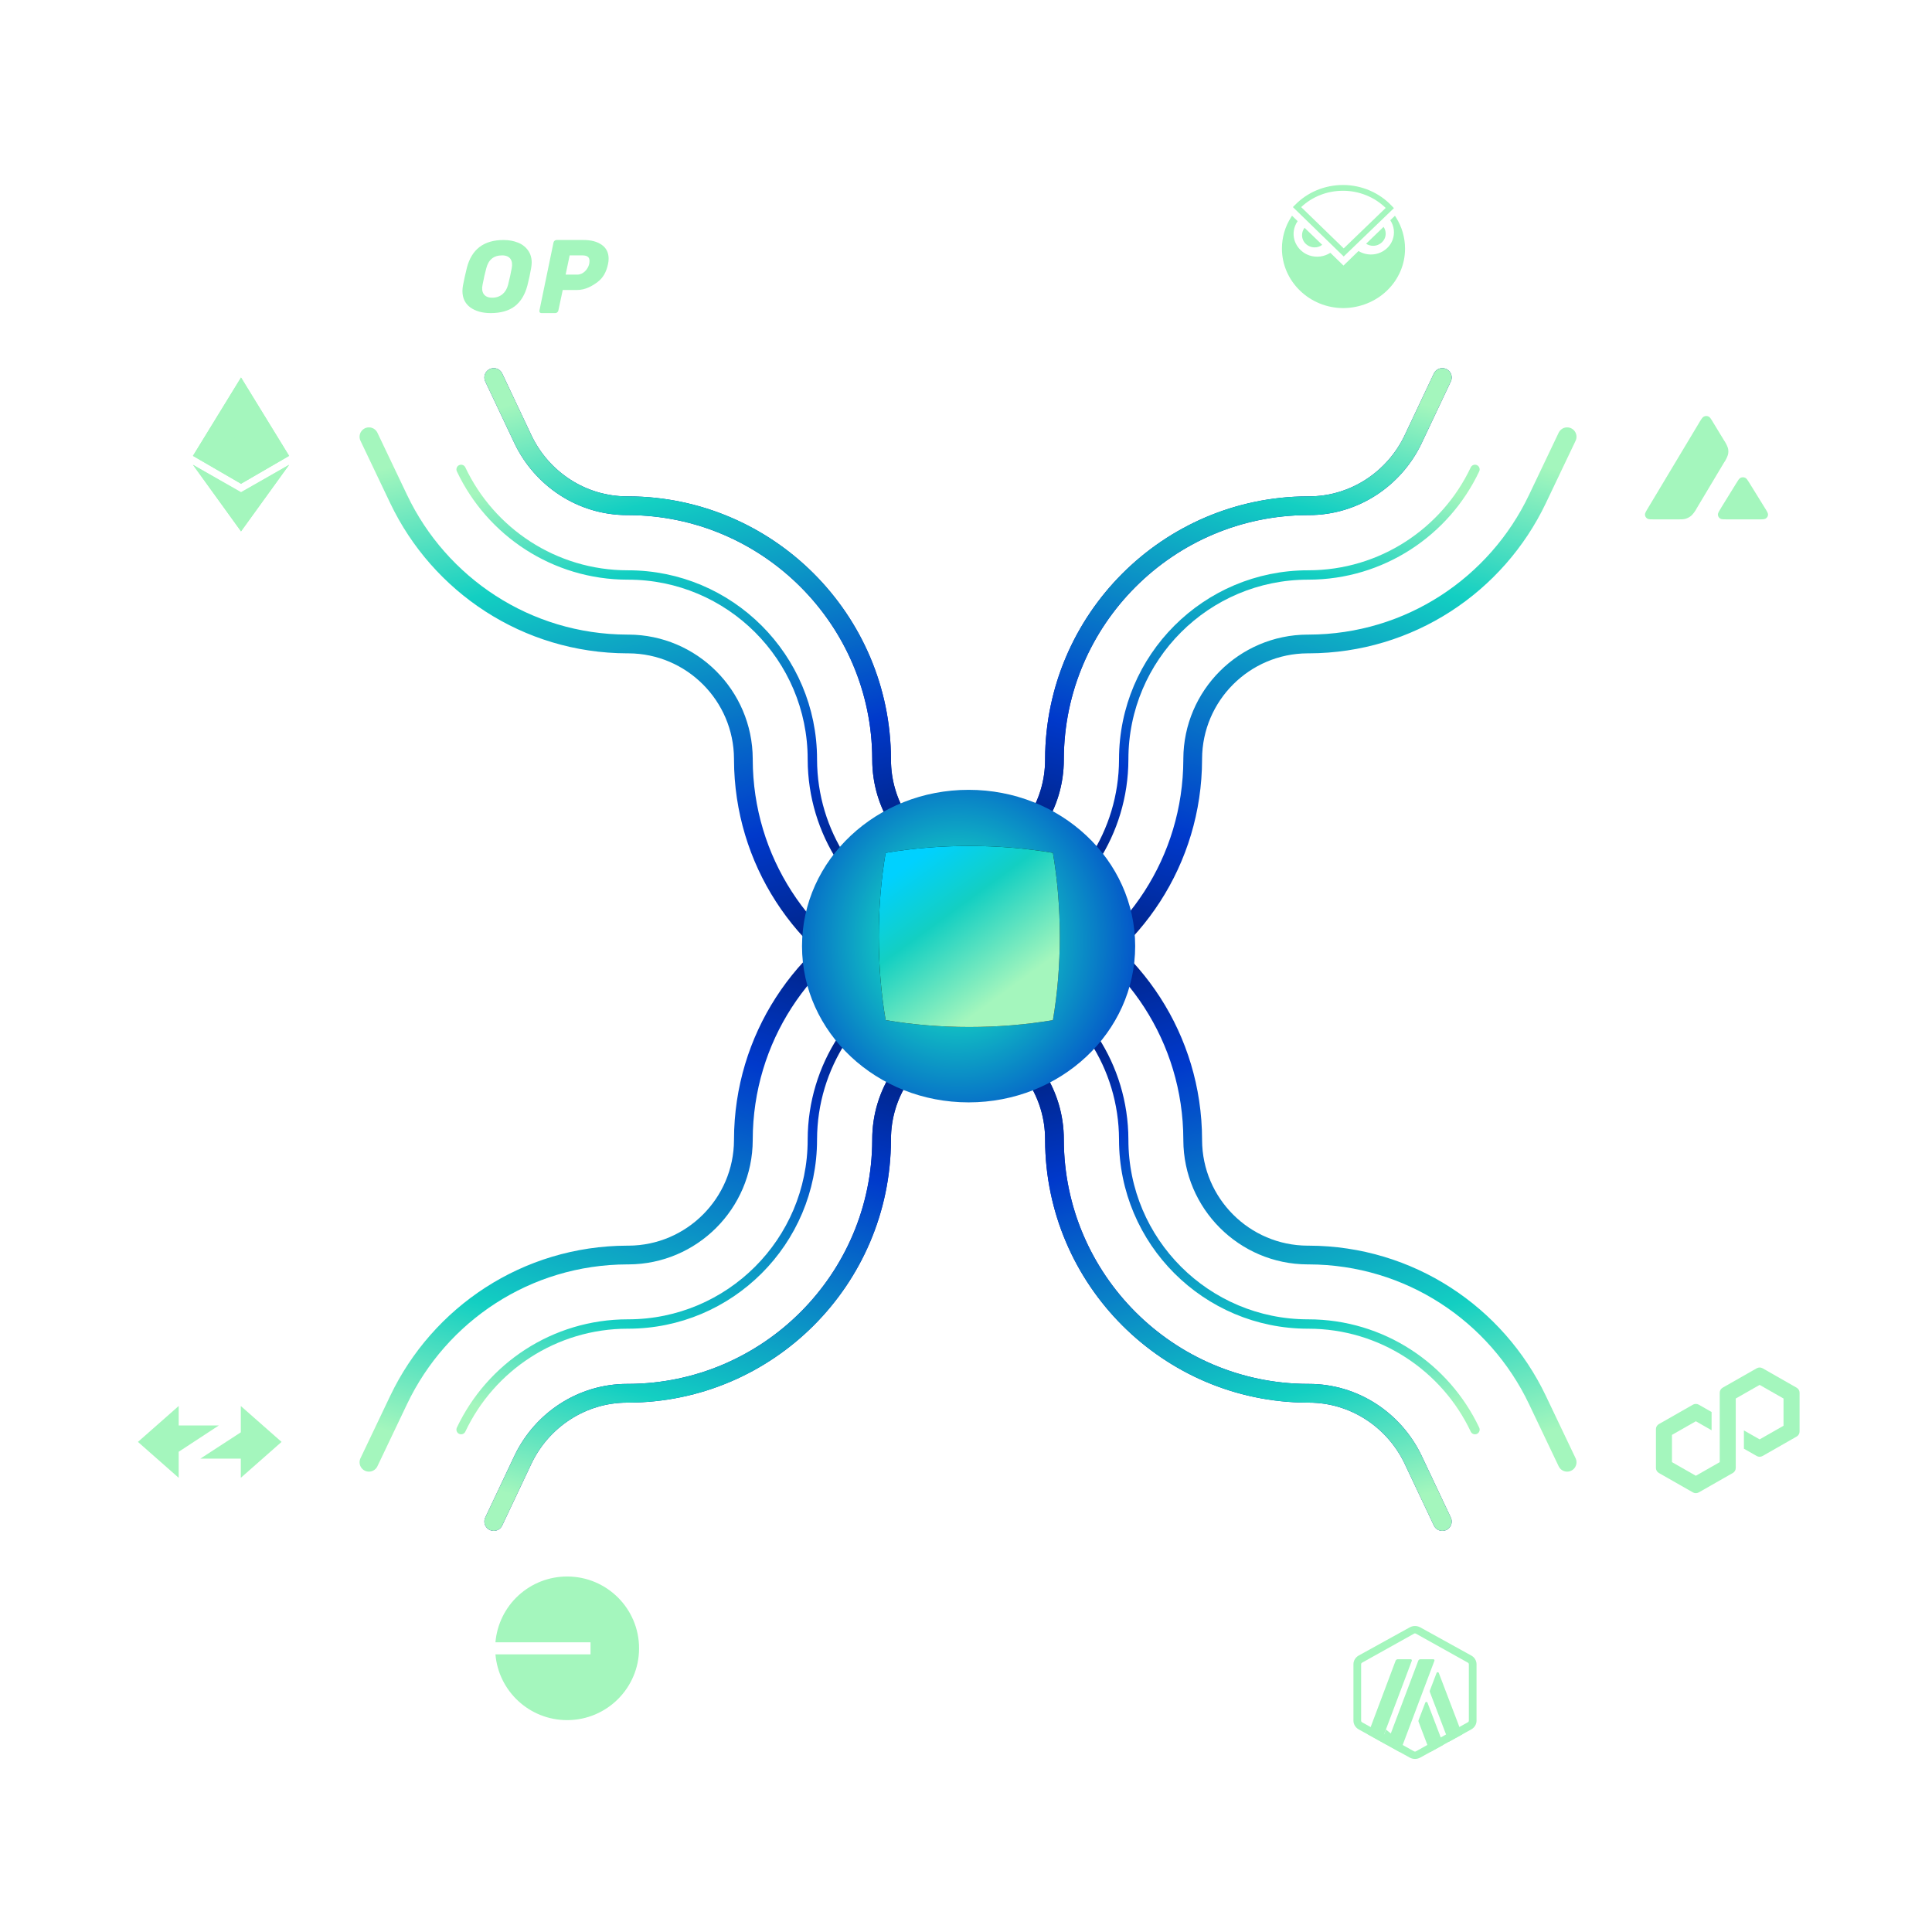 <svg width="360" height="360" viewBox="0 0 360 360" fill="none" xmlns="http://www.w3.org/2000/svg">
<path d="M44.912 70.342V80.937L53.872 84.945L44.912 70.342ZM44.912 70.342L35.952 84.943L44.912 80.939V70.342ZM44.912 91.81V99.014L53.872 86.614L44.912 91.81ZM44.912 99.014V91.81L35.952 86.614L44.912 99.014Z" fill="#A4F6BD"/>
<path d="M44.912 90.141L53.872 84.944L44.912 80.937V90.141ZM35.952 84.944L44.912 90.141V80.937L35.952 84.944Z" fill="#A4F6BD"/>
<path fill-rule="evenodd" clip-rule="evenodd" d="M44.912 90.141L35.952 84.945L44.912 70.342L53.872 84.943L44.912 90.141ZM36.549 84.522L44.771 71.124V80.865L36.549 84.522ZM36.427 84.886L44.771 81.18V89.725L36.427 84.886ZM45.057 81.18V89.725L53.393 84.886L45.057 81.18ZM45.057 80.865L53.279 84.522L45.057 71.124V80.865Z" fill="#A4F6BD"/>
<path fill-rule="evenodd" clip-rule="evenodd" d="M44.912 91.697L35.952 86.607L44.912 99.012L53.872 86.606L44.912 91.697ZM36.956 87.502L44.77 91.948V98.326L36.956 87.502ZM45.056 91.948V98.326L52.868 87.502L45.056 91.948Z" fill="#A4F6BD"/>
<path fill-rule="evenodd" clip-rule="evenodd" d="M87.631 57.281C88.618 57.987 89.885 58.34 91.433 58.34C93.303 58.34 94.797 57.917 95.915 57.072C97.032 56.215 97.819 54.922 98.273 53.195C98.547 52.136 98.781 51.045 98.976 49.922C99.04 49.521 99.072 49.186 99.073 48.919C99.073 48.037 98.846 47.281 98.391 46.651C97.923 45.997 97.271 45.496 96.519 45.212C95.726 44.885 94.83 44.721 93.83 44.721C90.153 44.721 87.873 46.455 86.989 49.922C86.677 51.197 86.436 52.288 86.268 53.195C86.209 53.532 86.176 53.873 86.169 54.216C86.169 55.54 86.657 56.562 87.631 57.281ZM94.668 53.082C94.295 54.53 93.266 55.473 91.706 55.473C90.162 55.473 89.635 54.43 89.912 53.082C90.147 51.858 90.381 50.824 90.615 49.979C91.016 48.415 91.963 47.587 93.575 47.587C95.114 47.587 95.616 48.618 95.35 49.979C95.194 50.862 94.966 51.896 94.668 53.082ZM100.573 58.205C100.65 58.294 100.758 58.338 100.896 58.338H103.475C103.607 58.337 103.734 58.289 103.835 58.205C103.947 58.119 104.022 57.993 104.044 57.853L104.858 54.04H107.481C109.137 54.04 110.431 53.237 111.379 52.523C112.341 51.809 112.979 50.707 113.294 49.215C113.369 48.883 113.407 48.543 113.408 48.203C113.408 47.076 112.979 46.213 112.12 45.615C111.273 45.019 110.148 44.721 108.745 44.721H103.702C103.57 44.723 103.442 44.771 103.341 44.858C103.231 44.945 103.158 45.069 103.134 45.207L100.516 57.853C100.488 57.973 100.509 58.099 100.573 58.205ZM109.789 49.176C109.551 50.218 108.643 51.172 107.576 51.172H105.397L106.148 47.587H108.422C109.197 47.587 109.844 47.741 109.844 48.593C109.844 48.76 109.826 48.954 109.789 49.176Z" fill="#A4F6BD"/>
<path d="M265.583 317.252L264.329 320.536C264.309 320.581 264.299 320.63 264.299 320.679C264.299 320.729 264.309 320.778 264.329 320.823L266.479 326.48L268.98 325.103L265.984 317.252C265.968 317.214 265.941 317.181 265.906 317.157C265.87 317.133 265.827 317.12 265.784 317.12C265.74 317.12 265.698 317.133 265.662 317.157C265.627 317.18 265.6 317.213 265.583 317.251M268.092 311.718C268.077 311.678 268.049 311.644 268.013 311.621C267.977 311.597 267.935 311.583 267.891 311.583C267.848 311.583 267.805 311.597 267.769 311.621C267.733 311.644 267.706 311.678 267.69 311.718L266.436 315.001C266.417 315.047 266.407 315.096 266.407 315.145C266.407 315.194 266.417 315.243 266.436 315.289L269.97 324.551L272.464 323.175L268.092 311.711V311.718Z" fill="#A4F6BD"/>
<path d="M263.663 304.365C263.726 304.363 263.788 304.379 263.842 304.411L273.519 309.814C273.575 309.843 273.619 309.885 273.651 309.939C273.682 309.991 273.698 310.05 273.698 310.11V320.618C273.698 320.678 273.682 320.735 273.649 320.789C273.618 320.841 273.573 320.884 273.519 320.913L263.842 326.335C263.787 326.364 263.725 326.379 263.663 326.379C263.6 326.379 263.539 326.364 263.484 326.335L253.807 320.923C253.751 320.894 253.705 320.851 253.673 320.797C253.643 320.745 253.627 320.685 253.628 320.625V310.11C253.628 309.986 253.7 309.876 253.807 309.814L263.484 304.411C263.537 304.377 263.599 304.358 263.663 304.358V304.365ZM263.663 302.981C263.327 302.981 262.982 303.07 262.681 303.236L253.176 308.484C252.881 308.646 252.633 308.883 252.457 309.17C252.286 309.454 252.194 309.779 252.194 310.108V320.617C252.194 321.284 252.567 321.909 253.176 322.247L262.681 327.499C262.981 327.666 263.319 327.753 263.663 327.753C264.006 327.753 264.344 327.666 264.645 327.499L274.15 322.247C274.451 322.083 274.698 321.846 274.87 321.56C275.041 321.275 275.131 320.949 275.131 320.617V310.11C275.129 309.776 275.036 309.449 274.864 309.163C274.691 308.877 274.444 308.643 274.15 308.486L264.645 303.234C264.343 303.07 264.006 302.983 263.663 302.981Z" fill="#A4F6BD"/>
<path d="M257.377 324.567L258.25 322.275L260.007 323.672L258.368 325.117L257.377 324.567Z" fill="#A4F6BD"/>
<path d="M262.869 309.174H260.452C260.364 309.177 260.278 309.204 260.206 309.255C260.135 309.304 260.08 309.374 260.05 309.455L254.891 323.17L257.378 324.567L263.069 309.464C263.082 309.431 263.087 309.396 263.082 309.361C263.077 309.327 263.064 309.294 263.043 309.266C263.021 309.238 262.993 309.215 262.961 309.199C262.929 309.183 262.894 309.175 262.859 309.174H262.869ZM267.083 309.174H264.675C264.588 309.176 264.503 309.203 264.431 309.251C264.359 309.299 264.304 309.368 264.273 309.449L258.366 325.097L260.862 326.493L267.284 309.457C267.303 309.41 267.303 309.357 267.284 309.31C267.265 309.262 267.229 309.222 267.184 309.198C267.153 309.182 267.118 309.174 267.083 309.174Z" fill="#A4F6BD"/>
<path fill-rule="evenodd" clip-rule="evenodd" d="M52.464 268.678L44.872 261.991V266.892L37.336 271.794L44.872 271.797V275.368L52.464 268.678ZM25.703 268.678L33.295 275.368V270.518L40.779 265.612L33.298 265.609V261.988L25.703 268.678Z" fill="#A4F6BD"/>
<path d="M105.676 320.519C113.079 320.519 119.08 314.528 119.08 307.138C119.08 299.749 113.079 293.758 105.676 293.758C102.319 293.756 99.084 295.015 96.61 297.284C94.136 299.554 92.605 302.67 92.319 306.015H110.036V308.264H92.319C92.891 315.126 98.653 320.519 105.676 320.519Z" fill="#A4F6BD"/>
<path d="M259.929 40.205L260.147 40.548C261.232 42.279 261.808 44.281 261.808 46.325C261.819 49.243 260.62 52.048 258.469 54.126C256.322 56.203 253.397 57.382 250.339 57.407H250.317C244.004 57.407 238.849 52.403 238.871 46.283C238.873 44.238 239.456 42.235 240.552 40.508L240.749 40.193L241.798 41.205C241.591 41.494 241.426 41.81 241.306 42.144C241.108 42.666 241.02 43.223 241.046 43.781C241.073 44.339 241.214 44.885 241.46 45.387C241.972 46.42 242.87 47.21 243.96 47.588C244.612 47.807 245.303 47.879 245.986 47.795C246.665 47.711 247.317 47.477 247.892 47.106L250.339 49.484L253.134 46.775C253.685 47.109 254.301 47.321 254.941 47.395C255.581 47.469 256.23 47.403 256.842 47.203C257.454 47.001 258.013 46.669 258.469 46.234C258.929 45.801 259.281 45.266 259.497 44.673C259.714 44.079 259.789 43.444 259.717 42.816C259.641 42.179 259.414 41.57 259.055 41.04L259.929 40.205ZM243.087 42.446L246.374 45.616C245.969 45.934 245.469 46.102 244.954 46.096C244.336 46.093 243.743 45.853 243.298 45.425C243.083 45.219 242.912 44.972 242.795 44.698C242.678 44.425 242.617 44.13 242.617 43.833C242.617 43.313 242.791 42.833 243.085 42.445M254.554 45.417L257.807 42.277C258.058 42.644 258.202 43.08 258.202 43.54C258.202 44.791 257.153 45.801 255.864 45.801C255.373 45.801 254.935 45.666 254.554 45.417ZM250.381 47.792L240.913 38.591L241.284 38.215C242.437 37.025 243.821 36.083 245.35 35.445C246.9 34.801 248.562 34.47 250.24 34.472H250.262C253.724 34.472 257.056 35.91 259.372 38.402L259.732 38.787L250.381 47.792ZM242.453 38.591L250.381 46.285L258.203 38.747C257.16 37.733 255.93 36.932 254.581 36.388C253.215 35.836 251.757 35.55 250.284 35.545H250.262C247.314 35.545 244.561 36.619 242.452 38.589" fill="#A4F6BD"/>
<path d="M312.265 96.782H308.412C307.601 96.782 307.199 96.782 306.957 96.639C306.828 96.561 306.72 96.454 306.641 96.326C306.564 96.2 306.519 96.056 306.512 95.908C306.497 95.635 306.698 95.304 307.099 94.637L316.619 78.754C317.027 78.08 317.235 77.743 317.494 77.619C317.632 77.551 317.784 77.515 317.938 77.515C318.092 77.515 318.244 77.551 318.382 77.619C318.639 77.743 318.84 78.08 319.242 78.756L321.207 81.989L321.213 82.002C321.537 82.463 321.79 82.956 321.973 83.481C322.082 83.894 322.082 84.342 321.973 84.762C321.792 85.293 321.539 85.79 321.213 86.254L316.211 94.623L316.196 94.65C315.94 95.15 315.611 95.613 315.221 96.026C314.885 96.328 314.48 96.552 314.038 96.679C313.63 96.782 313.177 96.782 312.265 96.782ZM322.01 96.782H327.529C328.353 96.782 328.762 96.782 329.006 96.632C329.134 96.554 329.242 96.447 329.32 96.319C329.397 96.193 329.441 96.05 329.449 95.903C329.464 95.635 329.27 95.317 328.884 94.69L328.84 94.623L326.074 90.149L326.045 90.096C325.657 89.477 325.457 89.159 325.206 89.035C325.069 88.967 324.918 88.931 324.765 88.931C324.612 88.931 324.461 88.967 324.324 89.035C324.067 89.159 323.866 89.49 323.465 90.149L320.697 94.63V94.643C320.289 95.302 320.088 95.635 320.103 95.903C320.111 96.051 320.155 96.194 320.232 96.321C320.31 96.451 320.415 96.557 320.546 96.639C320.784 96.782 321.192 96.782 322.01 96.782Z" fill="#A4F6BD"/>
<path d="M328.431 271.304L334.777 267.683C334.942 267.59 335.08 267.455 335.176 267.291C335.272 267.127 335.322 266.94 335.322 266.75V259.508C335.322 259.319 335.271 259.133 335.175 258.969C335.079 258.806 334.942 258.671 334.777 258.578L328.431 254.957C328.266 254.863 328.078 254.814 327.888 254.814C327.697 254.814 327.51 254.863 327.344 254.957L320.992 258.576C320.827 258.67 320.69 258.805 320.594 258.969C320.499 259.132 320.448 259.319 320.448 259.508V272.448L315.996 274.986L311.546 272.448V267.371L315.996 264.833L318.931 266.508V263.106L316.54 261.741C316.374 261.647 316.187 261.598 315.996 261.598C315.806 261.598 315.618 261.647 315.453 261.741L309.104 265.362C308.939 265.455 308.801 265.59 308.706 265.754C308.61 265.918 308.56 266.104 308.56 266.293V273.535C308.56 273.918 308.767 274.275 309.104 274.467L315.453 278.088C315.787 278.279 316.205 278.279 316.54 278.088L322.889 274.467C323.054 274.374 323.191 274.238 323.286 274.075C323.382 273.911 323.432 273.725 323.432 273.535V260.592L323.512 260.548L327.883 258.056L332.333 260.592V265.67L327.883 268.207L324.951 266.536V269.943L327.337 271.304C327.503 271.398 327.691 271.448 327.882 271.448C328.073 271.448 328.26 271.398 328.426 271.304H328.431Z" fill="#A4F6BD"/>
<path d="M274.839 266.387C269.343 254.758 257.469 246.712 243.78 246.712H243.732C224.793 246.712 209.387 231.354 209.387 212.366V212.317C209.338 198.628 201.342 186.852 189.713 181.308" stroke="url(#paint0_linear_2776_39428)" stroke-width="1.746" stroke-miterlimit="1.5" stroke-linecap="round"/>
<path d="M268.757 283.51L263.261 271.881C259.777 264.668 252.417 259.615 243.879 259.615H243.635C217.68 259.517 196.583 238.419 196.484 212.464V212.317C196.484 203.731 191.43 196.37 184.168 192.935L172.589 187.392" stroke="url(#paint1_linear_2776_39428)" stroke-width="3.492" stroke-miterlimit="2" stroke-linecap="round" stroke-linejoin="round"/>
<path d="M268.757 283.51L263.261 271.881C259.777 264.668 252.417 259.615 243.879 259.615H243.635C217.68 259.517 196.583 238.419 196.484 212.464V212.317C196.484 203.731 191.43 196.37 184.168 192.935L172.589 187.392" stroke="url(#paint2_linear_2776_39428)" stroke-width="3.492" stroke-miterlimit="2" stroke-linecap="round" stroke-linejoin="round"/>
<path d="M183.676 164.136L195.257 169.679C211.203 177.284 222.194 193.526 222.243 212.318V212.465C222.292 224.24 231.859 233.807 243.634 233.856C243.683 233.856 243.879 233.856 243.879 233.856C262.67 233.906 278.863 244.896 286.468 260.842L292.011 272.471" stroke="url(#paint3_linear_2776_39428)" stroke-width="3.492" stroke-miterlimit="2" stroke-linecap="round" stroke-linejoin="round"/>
<path d="M85.92 266.386C91.415 254.758 103.289 246.711 116.978 246.711H117.026C135.965 246.711 151.371 231.354 151.371 212.366V212.317C151.42 198.628 159.417 186.852 171.045 181.308" stroke="url(#paint4_linear_2776_39428)" stroke-width="1.746" stroke-miterlimit="1.5" stroke-linecap="round"/>
<path d="M92.001 283.509L97.497 271.88C100.981 264.668 108.341 259.614 116.879 259.614H117.123C143.078 259.516 164.175 238.419 164.273 212.464V212.316C164.273 203.73 169.328 196.369 176.59 192.935L188.168 187.391" stroke="url(#paint5_linear_2776_39428)" stroke-width="3.492" stroke-miterlimit="2" stroke-linecap="round" stroke-linejoin="round"/>
<path d="M92.001 283.509L97.497 271.88C100.981 264.668 108.341 259.614 116.879 259.614H117.123C143.078 259.516 164.175 238.419 164.273 212.464V212.316C164.273 203.73 169.328 196.369 176.59 192.935L188.168 187.391" stroke="url(#paint6_linear_2776_39428)" stroke-width="3.492" stroke-miterlimit="2" stroke-linecap="round" stroke-linejoin="round"/>
<path d="M177.082 164.136L165.501 169.679C149.555 177.284 138.565 193.526 138.515 212.318V212.465C138.466 224.24 128.899 233.807 117.124 233.856C117.075 233.856 116.88 233.856 116.88 233.856C98.088 233.906 81.896 244.896 74.291 260.842L68.747 272.471" stroke="url(#paint7_linear_2776_39428)" stroke-width="3.492" stroke-miterlimit="2" stroke-linecap="round" stroke-linejoin="round"/>
<path d="M85.92 87.465C91.415 99.093 103.289 107.14 116.978 107.14L117.026 107.14C135.965 107.14 151.372 122.497 151.372 141.485L151.372 141.534C151.421 155.223 159.417 166.999 171.045 172.543" stroke="url(#paint8_linear_2776_39428)" stroke-width="1.746" stroke-miterlimit="1.5" stroke-linecap="round"/>
<path d="M92.002 70.342L97.498 81.971C100.981 89.183 108.342 94.237 116.879 94.237L117.123 94.237C143.079 94.335 164.176 115.432 164.274 141.387L164.274 141.535C164.274 150.121 169.329 157.482 176.59 160.916L188.169 166.46" stroke="url(#paint9_linear_2776_39428)" stroke-width="3.492" stroke-miterlimit="2" stroke-linecap="round" stroke-linejoin="round"/>
<path d="M92.002 70.342L97.498 81.971C100.981 89.183 108.342 94.237 116.879 94.237L117.123 94.237C143.079 94.335 164.176 115.432 164.274 141.387L164.274 141.535C164.274 150.121 169.329 157.482 176.59 160.916L188.169 166.46" stroke="url(#paint10_linear_2776_39428)" stroke-width="3.492" stroke-miterlimit="2" stroke-linecap="round" stroke-linejoin="round"/>
<path d="M177.082 189.716L165.501 184.172C149.555 176.567 138.565 160.326 138.515 141.534L138.515 141.387C138.466 129.611 128.899 120.044 117.124 119.995C117.075 119.995 116.88 119.995 116.88 119.995C98.088 119.946 81.896 108.956 74.291 93.01L68.747 81.381" stroke="url(#paint11_linear_2776_39428)" stroke-width="3.492" stroke-miterlimit="2" stroke-linecap="round" stroke-linejoin="round"/>
<path d="M274.839 87.464C269.344 99.093 257.47 107.139 243.781 107.139L243.733 107.139C224.794 107.139 209.388 122.497 209.388 141.485L209.388 141.534C209.339 155.223 201.342 166.999 189.714 172.543" stroke="url(#paint12_linear_2776_39428)" stroke-width="1.746" stroke-miterlimit="1.5" stroke-linecap="round"/>
<path d="M268.757 70.342L263.261 81.971C259.778 89.183 252.417 94.237 243.88 94.237L243.635 94.237C217.68 94.335 196.583 115.432 196.485 141.387L196.485 141.535C196.485 150.121 191.43 157.482 184.168 160.916L172.59 166.46" stroke="url(#paint13_linear_2776_39428)" stroke-width="3.492" stroke-miterlimit="2" stroke-linecap="round" stroke-linejoin="round"/>
<path d="M268.757 70.342L263.261 81.971C259.778 89.183 252.417 94.237 243.88 94.237L243.635 94.237C217.68 94.335 196.583 115.432 196.485 141.387L196.485 141.535C196.485 150.121 191.43 157.482 184.168 160.916L172.59 166.46" stroke="url(#paint14_linear_2776_39428)" stroke-width="3.492" stroke-miterlimit="2" stroke-linecap="round" stroke-linejoin="round"/>
<path d="M183.677 189.716L195.258 184.172C211.204 176.567 222.194 160.326 222.243 141.534L222.243 141.387C222.292 129.611 231.859 120.044 243.635 119.995C243.684 119.995 243.879 119.995 243.879 119.995C262.671 119.946 278.863 108.956 286.468 93.01L292.012 81.381" stroke="url(#paint15_linear_2776_39428)" stroke-width="3.492" stroke-miterlimit="2" stroke-linecap="round" stroke-linejoin="round"/>
<g filter="url(#filter0_f_2776_39428)">
<ellipse cx="180.483" cy="176.292" rx="31.039" ry="29.119" fill="url(#paint16_angular_2776_39428)"/>
</g>
<path fill-rule="evenodd" clip-rule="evenodd" d="M196.195 158.917C197.909 168.942 197.909 180.058 196.195 190.084C186.169 191.798 175.053 191.798 165.028 190.084C163.314 180.058 163.314 168.942 165.028 158.917C175.053 157.203 186.169 157.203 196.195 158.917Z" fill="black"/>
<path fill-rule="evenodd" clip-rule="evenodd" d="M196.195 158.917C197.909 168.942 197.909 180.058 196.195 190.084C186.169 191.798 175.053 191.798 165.028 190.084C163.314 180.058 163.314 168.942 165.028 158.917C175.053 157.203 186.169 157.203 196.195 158.917Z" fill="url(#paint17_linear_2776_39428)"/>
<defs>
<filter id="filter0_f_2776_39428" x="121.508" y="119.237" width="117.951" height="114.111" filterUnits="userSpaceOnUse" color-interpolation-filters="sRGB">
<feFlood flood-opacity="0" result="BackgroundImageFix"/>
<feBlend mode="normal" in="SourceGraphic" in2="BackgroundImageFix" result="shape"/>
<feGaussianBlur stdDeviation="13.968" result="effect1_foregroundBlur_2776_39428"/>
</filter>
<linearGradient id="paint0_linear_2776_39428" x1="269.257" y1="262.619" x2="241.524" y2="158.402" gradientUnits="userSpaceOnUse">
<stop stop-color="#A4F6BD"/>
<stop offset="0.2" stop-color="#13CFC2"/>
<stop offset="0.61" stop-color="#0039CB"/>
<stop offset="1" stop-color="#00072D"/>
</linearGradient>
<linearGradient id="paint1_linear_2776_39428" x1="347.702" y1="108.397" x2="233.471" y2="222.628" gradientUnits="userSpaceOnUse">
<stop stop-color="#A4F6BD"/>
<stop offset="0.4" stop-color="#13CFC2"/>
<stop offset="1" stop-color="#0B2F9F"/>
</linearGradient>
<linearGradient id="paint2_linear_2776_39428" x1="262.451" y1="279.254" x2="231.119" y2="161.514" gradientUnits="userSpaceOnUse">
<stop stop-color="#A4F6BD"/>
<stop offset="0.2" stop-color="#13CFC2"/>
<stop offset="0.61" stop-color="#0039CB"/>
<stop offset="1" stop-color="#00072D"/>
</linearGradient>
<linearGradient id="paint3_linear_2776_39428" x1="284.907" y1="267.674" x2="249.578" y2="134.978" gradientUnits="userSpaceOnUse">
<stop stop-color="#A4F6BD"/>
<stop offset="0.2" stop-color="#13CFC2"/>
<stop offset="0.61" stop-color="#0039CB"/>
<stop offset="1" stop-color="#00072D"/>
</linearGradient>
<linearGradient id="paint4_linear_2776_39428" x1="91.502" y1="262.619" x2="119.234" y2="158.401" gradientUnits="userSpaceOnUse">
<stop stop-color="#A4F6BD"/>
<stop offset="0.2" stop-color="#13CFC2"/>
<stop offset="0.61" stop-color="#0039CB"/>
<stop offset="1" stop-color="#00072D"/>
</linearGradient>
<linearGradient id="paint5_linear_2776_39428" x1="13.056" y1="108.397" x2="127.287" y2="222.628" gradientUnits="userSpaceOnUse">
<stop stop-color="#A4F6BD"/>
<stop offset="0.4" stop-color="#13CFC2"/>
<stop offset="1" stop-color="#0B2F9F"/>
</linearGradient>
<linearGradient id="paint6_linear_2776_39428" x1="98.307" y1="279.253" x2="129.639" y2="161.513" gradientUnits="userSpaceOnUse">
<stop stop-color="#A4F6BD"/>
<stop offset="0.2" stop-color="#13CFC2"/>
<stop offset="0.61" stop-color="#0039CB"/>
<stop offset="1" stop-color="#00072D"/>
</linearGradient>
<linearGradient id="paint7_linear_2776_39428" x1="75.851" y1="267.674" x2="111.181" y2="134.978" gradientUnits="userSpaceOnUse">
<stop stop-color="#A4F6BD"/>
<stop offset="0.2" stop-color="#13CFC2"/>
<stop offset="0.61" stop-color="#0039CB"/>
<stop offset="1" stop-color="#00072D"/>
</linearGradient>
<linearGradient id="paint8_linear_2776_39428" x1="91.502" y1="91.232" x2="119.234" y2="195.45" gradientUnits="userSpaceOnUse">
<stop stop-color="#A4F6BD"/>
<stop offset="0.2" stop-color="#13CFC2"/>
<stop offset="0.61" stop-color="#0039CB"/>
<stop offset="1" stop-color="#00072D"/>
</linearGradient>
<linearGradient id="paint9_linear_2776_39428" x1="13.056" y1="245.454" x2="127.287" y2="131.223" gradientUnits="userSpaceOnUse">
<stop stop-color="#A4F6BD"/>
<stop offset="0.4" stop-color="#13CFC2"/>
<stop offset="1" stop-color="#0B2F9F"/>
</linearGradient>
<linearGradient id="paint10_linear_2776_39428" x1="98.308" y1="74.598" x2="129.64" y2="192.338" gradientUnits="userSpaceOnUse">
<stop stop-color="#A4F6BD"/>
<stop offset="0.2" stop-color="#13CFC2"/>
<stop offset="0.61" stop-color="#0039CB"/>
<stop offset="1" stop-color="#00072D"/>
</linearGradient>
<linearGradient id="paint11_linear_2776_39428" x1="75.851" y1="86.178" x2="111.181" y2="218.874" gradientUnits="userSpaceOnUse">
<stop stop-color="#A4F6BD"/>
<stop offset="0.2" stop-color="#13CFC2"/>
<stop offset="0.61" stop-color="#0039CB"/>
<stop offset="1" stop-color="#00072D"/>
</linearGradient>
<linearGradient id="paint12_linear_2776_39428" x1="269.257" y1="91.232" x2="241.525" y2="195.449" gradientUnits="userSpaceOnUse">
<stop stop-color="#A4F6BD"/>
<stop offset="0.2" stop-color="#13CFC2"/>
<stop offset="0.61" stop-color="#0039CB"/>
<stop offset="1" stop-color="#00072D"/>
</linearGradient>
<linearGradient id="paint13_linear_2776_39428" x1="347.702" y1="245.454" x2="233.472" y2="131.223" gradientUnits="userSpaceOnUse">
<stop stop-color="#A4F6BD"/>
<stop offset="0.4" stop-color="#13CFC2"/>
<stop offset="1" stop-color="#0B2F9F"/>
</linearGradient>
<linearGradient id="paint14_linear_2776_39428" x1="262.451" y1="74.598" x2="231.119" y2="192.338" gradientUnits="userSpaceOnUse">
<stop stop-color="#A4F6BD"/>
<stop offset="0.2" stop-color="#13CFC2"/>
<stop offset="0.61" stop-color="#0039CB"/>
<stop offset="1" stop-color="#00072D"/>
</linearGradient>
<linearGradient id="paint15_linear_2776_39428" x1="284.908" y1="86.178" x2="249.578" y2="218.874" gradientUnits="userSpaceOnUse">
<stop stop-color="#A4F6BD"/>
<stop offset="0.2" stop-color="#13CFC2"/>
<stop offset="0.61" stop-color="#0039CB"/>
<stop offset="1" stop-color="#00072D"/>
</linearGradient>
<radialGradient id="paint16_angular_2776_39428" cx="0" cy="0" r="1" gradientUnits="userSpaceOnUse" gradientTransform="translate(178.288 175.38) rotate(-180) scale(38.908 41.927)">
<stop stop-color="#A4F6BD"/>
<stop offset="0.287" stop-color="#13CFC2"/>
<stop offset="1" stop-color="#0039CB"/>
</radialGradient>
<linearGradient id="paint17_linear_2776_39428" x1="195.477" y1="178.914" x2="177.837" y2="154.73" gradientUnits="userSpaceOnUse">
<stop stop-color="#A4F6BD"/>
<stop offset="0.6" stop-color="#13CFC2"/>
<stop offset="1" stop-color="#00D1FF"/>
</linearGradient>
</defs>
</svg>
